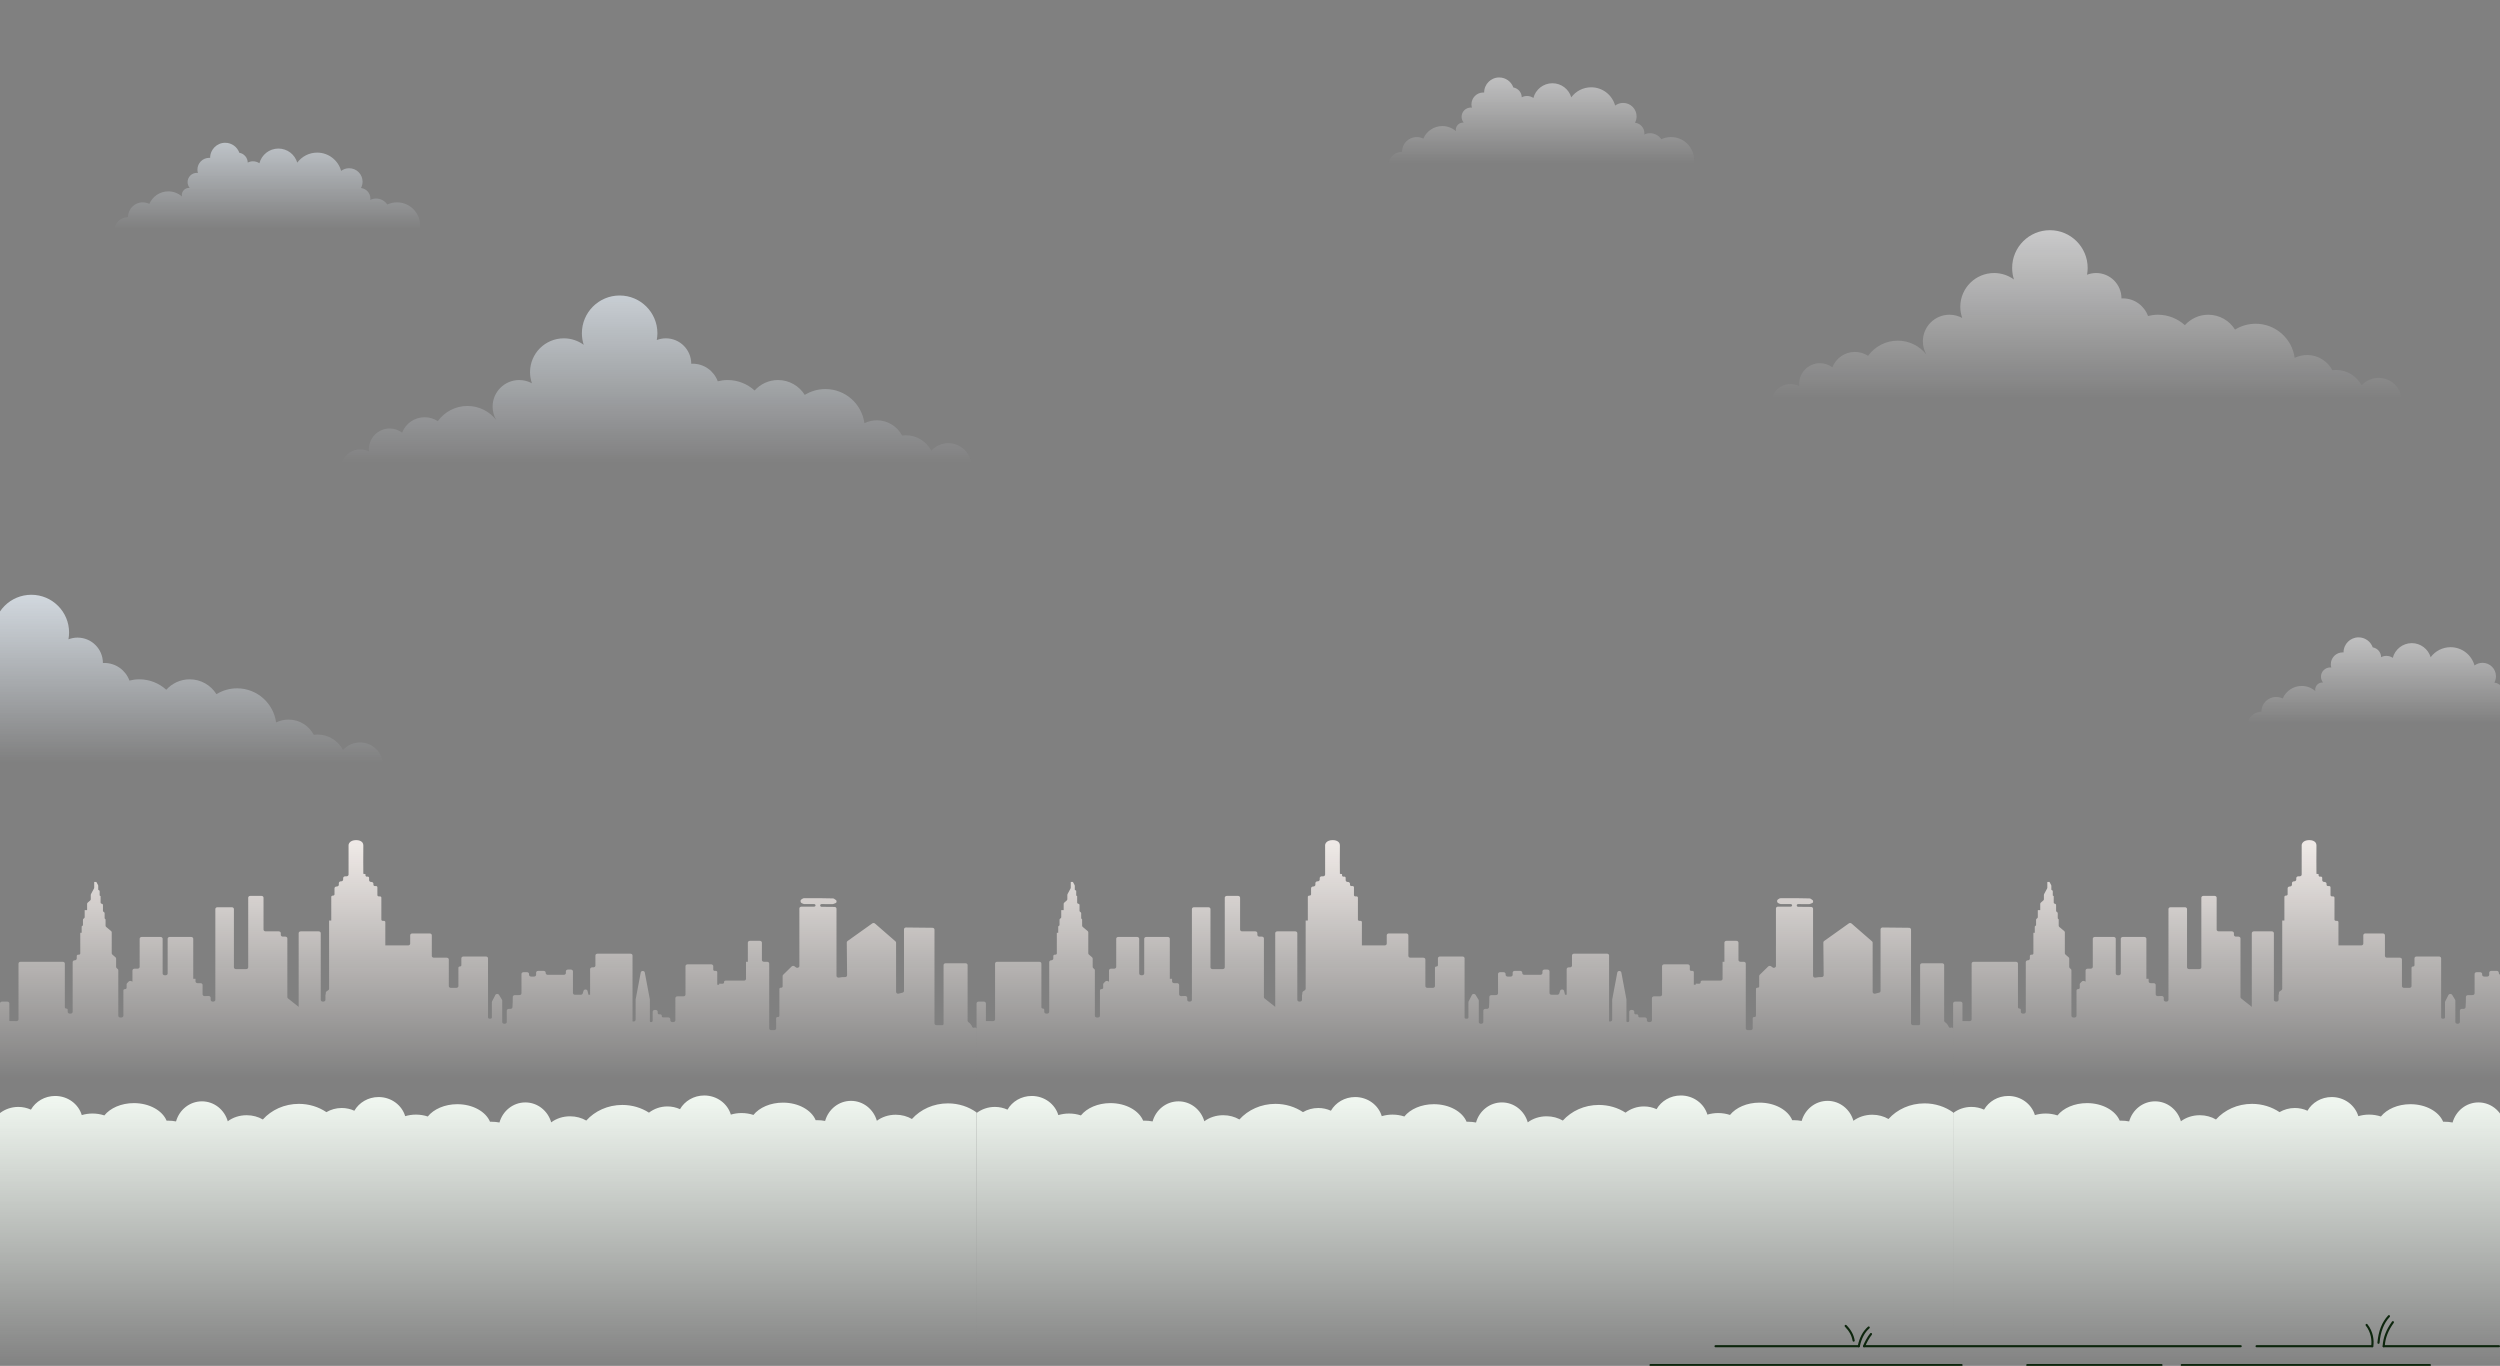 <svg width="1920" height="1049" viewBox="0 0 1920 1049" fill="none" xmlns="http://www.w3.org/2000/svg">
<rect x="0" y="0" width="1920" height="1049" fill="#808080" stroke="none"/>
<g clip-path="url(#clip0_76_314)">
<path d="M1.572 769.234H5.599C6.467 769.234 7.17 769.846 7.17 770.601V791.829L6.281 790.881C6.576 790.625 6.191 790.277 6.191 789.914V785.107C6.191 784.525 6.78 784.093 7.444 784.163C8.159 784.238 11.651 784.248 12.699 784.219C13.543 784.196 14.21 783.587 14.21 782.852V740.014C14.21 739.259 14.914 738.647 15.781 738.647H48.223C49.091 738.647 49.794 739.259 49.794 740.014V773.614C49.794 774.141 50.285 774.568 50.891 774.568C51.497 774.568 51.989 774.995 51.989 775.522V777.096C51.989 777.851 52.692 778.463 53.56 778.463H54.229C55.097 778.463 55.8 777.851 55.8 777.096V738.876C55.8 738.121 56.504 737.509 57.371 737.509C58.239 737.509 58.943 736.897 58.943 736.142V734.162C58.943 733.635 59.434 733.208 60.04 733.208H60.543C61.149 733.208 61.64 732.781 61.64 732.254V716.396H62.714V711.493L63.714 710.624V706.35C63.714 706.097 63.829 705.855 64.034 705.676L64.711 705.085C64.916 704.906 65.031 704.664 65.031 704.411V698.994H66.896V694.18C66.896 693.817 67.062 693.47 67.356 693.213L69.253 691.563C69.548 691.307 69.713 690.959 69.713 690.596V687.274C69.713 687.074 69.763 686.876 69.861 686.695L72.201 682.339C72.298 682.158 72.349 681.96 72.349 681.76V677.319H73.987L75.291 679.731C75.389 679.913 75.44 680.112 75.44 680.313V683.328L76.531 684.122V687.76L77.257 688.235V693.148C77.257 693.603 77.626 693.995 78.14 694.084L78.193 694.093C78.706 694.182 79.075 694.574 79.075 695.029V699.502C79.075 699.781 79.215 700.045 79.458 700.226L79.966 700.605C80.209 700.786 80.349 701.051 80.349 701.329V705.319L81.075 706.111V710.908C81.075 711.28 81.249 711.636 81.557 711.894L85.321 715.043C85.629 715.301 85.803 715.657 85.803 716.029V732.113C85.803 732.476 85.969 732.824 86.263 733.08L88.713 735.211C89.008 735.467 89.174 735.815 89.174 736.178V742.569C89.174 742.931 89.339 743.279 89.634 743.535L90.392 744.195C90.687 744.451 90.852 744.799 90.852 745.161V780.092C90.852 780.847 91.556 781.459 92.424 781.459H93.187C94.055 781.459 94.759 780.847 94.759 780.092V760.633C94.759 760.179 95.127 759.787 95.639 759.698L96.363 759.571C96.875 759.481 97.243 759.09 97.243 758.636V755.966C97.243 755.64 97.377 755.325 97.62 755.078L98.877 753.798C99.371 753.295 100.209 753.172 100.866 753.506L101.719 753.941V745.309C101.719 744.554 102.423 743.942 103.29 743.942H105.686C106.554 743.942 107.257 743.33 107.257 742.575V720.94C107.257 720.185 107.961 719.573 108.829 719.573H123.33C124.198 719.573 124.901 720.185 124.901 720.94V747.634C124.901 748.389 125.605 749.001 126.473 749.001H127.185C128.053 749.001 128.756 748.389 128.756 747.634V720.94C128.756 720.185 129.46 719.573 130.327 719.573H146.844C147.712 719.573 148.416 720.185 148.416 720.94V751.7H150.155V753.705C150.155 754.46 150.859 755.072 151.727 755.072H154.011C154.879 755.072 155.583 755.684 155.583 756.439V758.987H155.573V763.651C155.573 764.433 156.322 765.058 157.22 765.025L160.136 764.918C161.034 764.885 161.783 765.51 161.783 766.292V767.866C161.783 768.621 162.487 769.233 163.355 769.233H163.809C164.677 769.233 165.38 768.621 165.38 767.866V698.131C165.38 697.376 166.084 696.764 166.952 696.764H178.072C178.94 696.764 179.644 697.376 179.644 698.131V742.906C179.644 743.661 180.348 744.273 181.216 744.273H189.055C189.923 744.273 190.627 743.661 190.627 742.906V689.407C190.627 688.652 191.331 688.04 192.199 688.04H200.816C201.684 688.04 202.388 688.652 202.388 689.407V713.915C202.388 714.67 203.092 715.282 203.96 715.282H214.077C214.945 715.282 215.649 715.894 215.649 716.649V717.961C215.649 718.716 216.352 719.328 217.221 719.328H219.114C219.982 719.328 220.686 719.94 220.686 720.695V765.788C220.686 766.151 220.852 766.498 221.146 766.755L229.374 773.281V716.65C229.374 715.895 230.078 715.283 230.946 715.283H244.764C245.632 715.283 246.335 715.895 246.335 716.65V767.866C246.335 768.621 247.039 769.233 247.907 769.233H248.362C249.23 769.233 249.934 768.621 249.934 767.866V763.749C249.934 763.749 250.04 763.752 250.19 763.754V762.47C250.19 762.054 250.407 761.661 250.781 761.401L252.158 760.445C252.532 760.185 252.749 759.792 252.749 759.376V706.967H254.409V688.796C254.409 688.31 254.829 687.901 255.384 687.848L255.925 687.795C256.48 687.741 256.9 687.333 256.9 686.847V682.216C256.9 681.505 257.526 680.913 258.34 680.854L258.781 680.822C259.595 680.763 260.221 680.17 260.221 679.46V678.232C260.221 677.477 260.925 676.865 261.793 676.865H261.971C262.839 676.865 263.543 676.253 263.543 675.498V674.379C263.543 673.624 264.246 673.012 265.114 673.012H266.121C266.989 673.012 267.692 672.4 267.692 671.645V649.006C267.692 648.95 267.694 648.899 267.703 648.844C267.784 648.297 268.446 645.353 273.277 645.197L274.659 645.277C274.659 645.277 279.21 645.639 279.04 649.414C278.886 652.782 279.04 671.089 279.04 671.089L280.7 671.33V672.332C280.7 672.934 281.334 673.386 282.013 673.268L282.156 673.243C282.835 673.125 283.469 673.576 283.469 674.179V675.982C283.469 676.737 284.173 677.349 285.041 677.349H285.219C286.087 677.349 286.791 677.961 286.791 678.716V679.526C286.791 680.053 287.282 680.48 287.888 680.48H288.74C289.346 680.48 289.837 680.907 289.837 681.434V687.472C289.837 687.999 290.328 688.426 290.934 688.426H291.784C292.39 688.426 292.881 688.853 292.881 689.38V706.257C292.881 706.784 293.372 707.211 293.978 707.211H294.828C295.434 707.211 295.925 707.638 295.925 708.165V778.695L290.628 777.785C290.923 777.529 291.088 777.181 291.088 776.818V762.45H292.62V727.442C292.62 726.687 293.324 726.075 294.192 726.075H313.449C314.317 726.075 315.02 725.463 315.02 724.708V718.257C315.02 717.502 315.724 716.89 316.592 716.89H330.056C330.924 716.89 331.627 717.502 331.627 718.257V734.147C331.627 734.902 332.331 735.514 333.199 735.514H343.116C343.984 735.514 344.688 736.126 344.688 736.881V757.313C344.688 758.068 345.392 758.68 346.26 758.68H350.48C351.348 758.68 352.052 758.068 352.052 757.313V743.213C352.052 742.686 352.543 742.259 353.149 742.259H353.224C353.83 742.259 354.321 741.832 354.321 741.305V735.964C354.321 735.209 355.025 734.597 355.893 734.597H373.23C374.098 734.597 374.802 735.209 374.802 735.964V781.408C374.802 781.935 375.293 782.362 375.899 782.362H376.654C377.26 782.362 377.751 781.935 377.751 781.408V769.666C377.751 769.475 377.797 769.285 377.886 769.111L380.422 764.147C380.954 763.106 382.629 763.054 383.245 764.059L385.522 767.777C385.643 767.975 385.707 768.196 385.707 768.42V784.889C385.707 785.644 386.411 786.256 387.279 786.256H387.62C388.488 786.256 389.192 785.644 389.192 784.889V776.182C389.192 775.427 389.896 774.815 390.764 774.815H391.997C392.834 774.815 393.524 774.251 393.566 773.524C393.681 771.56 393.872 767.823 393.816 765.654C393.796 764.872 394.505 764.251 395.403 764.267C396.394 764.285 397.665 764.266 398.967 764.232C399.816 764.209 400.493 763.604 400.493 762.864V748.009C400.493 747.254 401.196 746.642 402.064 746.642H404.73C405.598 746.642 406.302 747.254 406.302 748.009V748.648C406.302 749.403 407.006 750.015 407.874 750.015H410.16C411.028 750.015 411.731 749.403 411.731 748.648V746.999C411.731 746.244 412.435 745.632 413.303 745.632H417.519C418.387 745.632 419.09 746.244 419.09 746.999V747.299C419.09 748.054 419.794 748.666 420.662 748.666H433.02C433.888 748.666 434.592 748.054 434.592 747.299V745.988C434.592 745.233 435.296 744.621 436.164 744.621H438.447C439.315 744.621 440.019 745.233 440.019 745.988V762.612C440.019 763.367 440.723 763.979 441.591 763.979H446.011C446.72 763.979 447.342 763.566 447.528 762.97L448.161 760.939C448.593 759.553 450.874 759.61 451.215 761.015L451.934 763.979H453.195V744.302C453.195 743.547 453.899 742.935 454.767 742.935H455.707C456.575 742.935 457.279 742.323 457.279 741.568V733.796C457.279 733.041 457.983 732.429 458.85 732.429H484.21C485.078 732.429 485.782 733.041 485.782 733.796V784.503L486.974 784.494C487.674 784.342 488.164 783.654 488.164 783.027V767.757C488.164 767.683 488.171 767.609 488.185 767.535L492.087 746.865C492.375 745.337 494.9 745.337 495.188 746.865L499.088 767.535C499.102 767.608 499.109 767.682 499.109 767.756V784.003C499.109 784.53 499.099 784.957 499.705 784.957H500.149C500.755 784.957 501.246 784.53 501.246 784.003V777.011C501.246 776.256 501.95 775.644 502.818 775.644H503.549C504.417 775.644 505.12 776.256 505.12 777.011V778.061C505.12 778.588 505.611 779.015 506.217 779.015H507.125C507.731 779.015 508.222 779.442 508.222 779.969V780.422C508.222 780.949 508.713 781.376 509.319 781.376H513.237C514.105 781.376 514.808 781.988 514.808 782.743V783.59C514.808 784.345 515.512 784.957 516.379 784.957H517.11C517.978 784.957 518.681 784.345 518.681 783.59V766.557C518.681 765.802 519.385 765.19 520.253 765.19H524.891C525.759 765.19 526.462 764.578 526.462 763.823V741.986C526.462 741.231 527.166 740.619 528.034 740.619H546.202C547.07 740.619 547.774 741.231 547.774 741.986V744.678C547.774 745.205 548.265 745.632 548.871 745.632H549.748C550.354 745.632 550.845 746.059 550.845 746.586V756.273H552.319V755.466C552.319 755.466 553.319 755.48 554.958 755.499C555.569 755.506 556.078 755.077 556.078 754.545V754.074C556.078 753.547 556.569 753.12 557.175 753.12H571.363C572.231 753.12 572.935 752.508 572.935 751.753V738.649H574.34V723.925C574.34 723.17 575.044 722.558 575.912 722.558H583.565C584.433 722.558 585.137 723.17 585.137 723.925V737.282C585.137 738.037 585.841 738.649 586.708 738.649H589.187C590.055 738.649 590.758 739.261 590.758 740.016V789.786C590.758 790.541 591.461 791.153 592.329 791.153H594.511C595.379 791.153 596.082 790.541 596.082 789.786V782.015C596.082 781.488 596.573 781.061 597.179 781.061H597.473C598.079 781.061 598.57 780.634 598.57 780.107V759.51C598.57 758.983 599.061 758.556 599.667 758.556H599.962C600.568 758.556 601.059 758.129 601.059 757.602V749.555C601.059 749.22 601.2 748.897 601.456 748.647L607.99 742.248C608.559 741.691 609.537 741.633 610.188 742.118L611.324 742.966C612.343 743.726 613.918 743.096 613.918 741.928V697.675C613.918 696.92 614.622 696.308 615.49 696.308H625.197C625.825 696.308 626.335 695.865 626.335 695.318C626.335 694.771 625.826 694.328 625.197 694.328H617.707C617.463 694.328 617.221 694.278 617.003 694.183L615.735 693.63C615.245 693.416 614.918 692.996 614.873 692.521L614.821 691.979C614.775 691.5 615.021 691.036 615.469 690.756L616.528 690.093C616.795 689.926 617.116 689.836 617.446 689.836H627.203L630.486 689.822L639.705 689.985C640.056 689.991 640.395 690.1 640.667 690.293L642.04 691.268C642.295 691.449 642.443 691.721 642.443 692.007V692.677C642.443 693.049 642.195 693.387 641.807 693.543L640.024 694.262C639.813 694.347 639.583 694.39 639.351 694.388L631 694.336C630.355 694.332 629.844 694.811 629.898 695.37L629.915 695.544C629.962 696.034 630.43 696.412 630.995 696.418L640.873 696.511C641.734 696.52 642.426 697.129 642.426 697.878V749.471C642.426 750.368 643.395 750.996 644.399 750.79C645.802 750.503 647.327 750.352 648.966 750.4C649.848 750.426 650.573 749.805 650.566 749.038C650.517 743.958 650.358 727.287 650.325 723.785C650.321 723.371 650.533 722.983 650.9 722.721L669.887 709.185C670.512 708.74 671.423 708.779 671.994 709.276L687.732 722.97C688.027 723.226 688.192 723.574 688.192 723.937V761.818C688.192 762.771 689.283 763.436 690.306 763.095C691.165 762.809 692.085 762.564 693.057 762.386C693.768 762.256 694.264 761.692 694.264 761.06C694.264 754.419 694.264 720.901 694.264 713.673C694.264 712.911 694.98 712.306 695.855 712.315L716.131 712.534C716.991 712.543 717.683 713.153 717.683 713.901V785.969C717.683 786.724 718.387 787.336 719.254 787.336H723.931L724.653 786.708V741.151C724.653 740.396 725.357 739.784 726.224 739.784H741.55C742.418 739.784 743.122 740.396 743.122 741.151V783.917C743.122 784.338 743.342 784.732 743.725 784.989C744.823 785.725 745.953 786.89 746.726 788.744C746.921 789.211 747.519 789.452 748.065 789.307L748.583 789.169C749.288 788.981 750.001 789.44 750.001 790.081V974.956C750.001 975.711 749.298 976.323 748.431 976.323L1.573 976.739C0.705 976.739 0.001 976.127 0.001 975.372V770.601C9.96968e-05 769.846 0.704 769.234 1.572 769.234Z" fill="url(#paint0_linear_76_314)"/>
<path d="M751.572 769.234H755.599C756.467 769.234 757.17 769.846 757.17 770.601V791.829L756.281 790.881C756.576 790.625 756.191 790.277 756.191 789.914V785.107C756.191 784.525 756.78 784.093 757.444 784.163C758.159 784.238 761.651 784.248 762.699 784.219C763.543 784.196 764.21 783.587 764.21 782.852V740.014C764.21 739.259 764.914 738.647 765.781 738.647H798.223C799.091 738.647 799.794 739.259 799.794 740.014V773.614C799.794 774.141 800.285 774.568 800.891 774.568C801.497 774.568 801.989 774.995 801.989 775.522V777.096C801.989 777.851 802.692 778.463 803.56 778.463H804.229C805.097 778.463 805.8 777.851 805.8 777.096V738.876C805.8 738.121 806.504 737.509 807.371 737.509C808.239 737.509 808.943 736.897 808.943 736.142V734.162C808.943 733.635 809.434 733.208 810.04 733.208H810.543C811.149 733.208 811.64 732.781 811.64 732.254V716.396H812.714V711.493L813.714 710.624V706.35C813.714 706.097 813.829 705.855 814.034 705.676L814.711 705.085C814.916 704.906 815.031 704.664 815.031 704.411V698.994H816.896V694.18C816.896 693.817 817.062 693.47 817.356 693.213L819.253 691.563C819.548 691.307 819.713 690.959 819.713 690.596V687.274C819.713 687.074 819.763 686.876 819.861 686.695L822.201 682.339C822.298 682.158 822.349 681.96 822.349 681.76V677.319H823.987L825.291 679.731C825.389 679.913 825.44 680.112 825.44 680.313V683.328L826.531 684.122V687.76L827.257 688.235V693.148C827.257 693.603 827.626 693.995 828.14 694.084L828.193 694.093C828.706 694.182 829.075 694.574 829.075 695.029V699.502C829.075 699.781 829.215 700.045 829.458 700.226L829.966 700.605C830.209 700.786 830.349 701.051 830.349 701.329V705.319L831.075 706.111V710.908C831.075 711.28 831.249 711.636 831.557 711.894L835.321 715.043C835.629 715.301 835.803 715.657 835.803 716.029V732.113C835.803 732.476 835.969 732.824 836.263 733.08L838.713 735.211C839.008 735.467 839.174 735.815 839.174 736.178V742.569C839.174 742.931 839.339 743.279 839.634 743.535L840.392 744.195C840.687 744.451 840.852 744.799 840.852 745.161V780.092C840.852 780.847 841.556 781.459 842.424 781.459H843.187C844.055 781.459 844.759 780.847 844.759 780.092V760.633C844.759 760.179 845.127 759.787 845.639 759.698L846.363 759.571C846.875 759.481 847.243 759.09 847.243 758.636V755.966C847.243 755.64 847.377 755.325 847.62 755.078L848.877 753.798C849.371 753.295 850.209 753.172 850.866 753.506L851.719 753.941V745.309C851.719 744.554 852.423 743.942 853.29 743.942H855.686C856.554 743.942 857.257 743.33 857.257 742.575V720.94C857.257 720.185 857.961 719.573 858.829 719.573H873.33C874.198 719.573 874.901 720.185 874.901 720.94V747.634C874.901 748.389 875.605 749.001 876.473 749.001H877.185C878.053 749.001 878.756 748.389 878.756 747.634V720.94C878.756 720.185 879.46 719.573 880.327 719.573H896.844C897.712 719.573 898.416 720.185 898.416 720.94V751.7H900.155V753.705C900.155 754.46 900.859 755.072 901.727 755.072H904.011C904.879 755.072 905.583 755.684 905.583 756.439V758.987H905.573V763.651C905.573 764.433 906.322 765.058 907.22 765.025L910.136 764.918C911.034 764.885 911.783 765.51 911.783 766.292V767.866C911.783 768.621 912.487 769.233 913.355 769.233H913.809C914.677 769.233 915.38 768.621 915.38 767.866V698.131C915.38 697.376 916.084 696.764 916.952 696.764H928.072C928.94 696.764 929.644 697.376 929.644 698.131V742.906C929.644 743.661 930.348 744.273 931.216 744.273H939.055C939.923 744.273 940.627 743.661 940.627 742.906V689.407C940.627 688.652 941.331 688.04 942.199 688.04H950.816C951.684 688.04 952.388 688.652 952.388 689.407V713.915C952.388 714.67 953.092 715.282 953.96 715.282H964.077C964.945 715.282 965.649 715.894 965.649 716.649V717.961C965.649 718.716 966.352 719.328 967.221 719.328H969.114C969.982 719.328 970.686 719.94 970.686 720.695V765.788C970.686 766.151 970.852 766.498 971.146 766.755L979.374 773.281V716.65C979.374 715.895 980.078 715.283 980.946 715.283H994.764C995.632 715.283 996.335 715.895 996.335 716.65V767.866C996.335 768.621 997.039 769.233 997.907 769.233H998.362C999.23 769.233 999.934 768.621 999.934 767.866V763.749C999.934 763.749 1000.04 763.752 1000.19 763.754V762.47C1000.19 762.054 1000.41 761.661 1000.78 761.401L1002.16 760.445C1002.53 760.185 1002.75 759.792 1002.75 759.376V706.967H1004.41V688.796C1004.41 688.31 1004.83 687.901 1005.38 687.848L1005.93 687.795C1006.48 687.741 1006.9 687.333 1006.9 686.847V682.216C1006.9 681.505 1007.53 680.913 1008.34 680.854L1008.78 680.822C1009.6 680.763 1010.22 680.17 1010.22 679.46V678.232C1010.22 677.477 1010.93 676.865 1011.79 676.865H1011.97C1012.84 676.865 1013.54 676.253 1013.54 675.498V674.379C1013.54 673.624 1014.25 673.012 1015.11 673.012H1016.12C1016.99 673.012 1017.69 672.4 1017.69 671.645V649.006C1017.69 648.95 1017.69 648.899 1017.7 648.844C1017.78 648.297 1018.45 645.353 1023.28 645.197L1024.66 645.277C1024.66 645.277 1029.21 645.639 1029.04 649.414C1028.89 652.782 1029.04 671.089 1029.04 671.089L1030.7 671.33V672.332C1030.7 672.934 1031.33 673.386 1032.01 673.268L1032.16 673.243C1032.84 673.125 1033.47 673.576 1033.47 674.179V675.982C1033.47 676.737 1034.17 677.349 1035.04 677.349H1035.22C1036.09 677.349 1036.79 677.961 1036.79 678.716V679.526C1036.79 680.053 1037.28 680.48 1037.89 680.48H1038.74C1039.35 680.48 1039.84 680.907 1039.84 681.434V687.472C1039.84 687.999 1040.33 688.426 1040.93 688.426H1041.78C1042.39 688.426 1042.88 688.853 1042.88 689.38V706.257C1042.88 706.784 1043.37 707.211 1043.98 707.211H1044.83C1045.43 707.211 1045.93 707.638 1045.93 708.165V778.695L1040.63 777.785C1040.92 777.529 1041.09 777.181 1041.09 776.818V762.45H1042.62V727.442C1042.62 726.687 1043.32 726.075 1044.19 726.075H1063.45C1064.32 726.075 1065.02 725.463 1065.02 724.708V718.257C1065.02 717.502 1065.72 716.89 1066.59 716.89H1080.06C1080.92 716.89 1081.63 717.502 1081.63 718.257V734.147C1081.63 734.902 1082.33 735.514 1083.2 735.514H1093.12C1093.98 735.514 1094.69 736.126 1094.69 736.881V757.313C1094.69 758.068 1095.39 758.68 1096.26 758.68H1100.48C1101.35 758.68 1102.05 758.068 1102.05 757.313V743.213C1102.05 742.686 1102.54 742.259 1103.15 742.259H1103.22C1103.83 742.259 1104.32 741.832 1104.32 741.305V735.964C1104.32 735.209 1105.03 734.597 1105.89 734.597H1123.23C1124.1 734.597 1124.8 735.209 1124.8 735.964V781.408C1124.8 781.935 1125.29 782.362 1125.9 782.362H1126.65C1127.26 782.362 1127.75 781.935 1127.75 781.408V769.666C1127.75 769.475 1127.8 769.285 1127.89 769.111L1130.42 764.147C1130.95 763.106 1132.63 763.054 1133.25 764.059L1135.52 767.777C1135.64 767.975 1135.71 768.196 1135.71 768.42V784.889C1135.71 785.644 1136.41 786.256 1137.28 786.256H1137.62C1138.49 786.256 1139.19 785.644 1139.19 784.889V776.182C1139.19 775.427 1139.9 774.815 1140.76 774.815H1142C1142.83 774.815 1143.52 774.251 1143.57 773.524C1143.68 771.56 1143.87 767.823 1143.82 765.654C1143.8 764.872 1144.51 764.251 1145.4 764.267C1146.39 764.285 1147.67 764.266 1148.97 764.232C1149.82 764.209 1150.49 763.604 1150.49 762.864V748.009C1150.49 747.254 1151.2 746.642 1152.06 746.642H1154.73C1155.6 746.642 1156.3 747.254 1156.3 748.009V748.648C1156.3 749.403 1157.01 750.015 1157.87 750.015H1160.16C1161.03 750.015 1161.73 749.403 1161.73 748.648V746.999C1161.73 746.244 1162.44 745.632 1163.3 745.632H1167.52C1168.39 745.632 1169.09 746.244 1169.09 746.999V747.299C1169.09 748.054 1169.79 748.666 1170.66 748.666H1183.02C1183.89 748.666 1184.59 748.054 1184.59 747.299V745.988C1184.59 745.233 1185.3 744.621 1186.16 744.621H1188.45C1189.32 744.621 1190.02 745.233 1190.02 745.988V762.612C1190.02 763.367 1190.72 763.979 1191.59 763.979H1196.01C1196.72 763.979 1197.34 763.566 1197.53 762.97L1198.16 760.939C1198.59 759.553 1200.87 759.61 1201.22 761.015L1201.93 763.979H1203.2V744.302C1203.2 743.547 1203.9 742.935 1204.77 742.935H1205.71C1206.58 742.935 1207.28 742.323 1207.28 741.568V733.796C1207.28 733.041 1207.98 732.429 1208.85 732.429H1234.21C1235.08 732.429 1235.78 733.041 1235.78 733.796V784.503L1236.97 784.494C1237.67 784.342 1238.16 783.654 1238.16 783.027V767.757C1238.16 767.683 1238.17 767.609 1238.19 767.535L1242.09 746.865C1242.38 745.337 1244.9 745.337 1245.19 746.865L1249.09 767.535C1249.1 767.608 1249.11 767.682 1249.11 767.756V784.003C1249.11 784.53 1249.1 784.957 1249.71 784.957H1250.15C1250.76 784.957 1251.25 784.53 1251.25 784.003V777.011C1251.25 776.256 1251.95 775.644 1252.82 775.644H1253.55C1254.42 775.644 1255.12 776.256 1255.12 777.011V778.061C1255.12 778.588 1255.61 779.015 1256.22 779.015H1257.13C1257.73 779.015 1258.22 779.442 1258.22 779.969V780.422C1258.22 780.949 1258.71 781.376 1259.32 781.376H1263.24C1264.11 781.376 1264.81 781.988 1264.81 782.743V783.59C1264.81 784.345 1265.51 784.957 1266.38 784.957H1267.11C1267.98 784.957 1268.68 784.345 1268.68 783.59V766.557C1268.68 765.802 1269.39 765.19 1270.25 765.19H1274.89C1275.76 765.19 1276.46 764.578 1276.46 763.823V741.986C1276.46 741.231 1277.17 740.619 1278.03 740.619H1296.2C1297.07 740.619 1297.77 741.231 1297.77 741.986V744.678C1297.77 745.205 1298.27 745.632 1298.87 745.632H1299.75C1300.35 745.632 1300.85 746.059 1300.85 746.586V756.273H1302.32V755.466C1302.32 755.466 1303.32 755.48 1304.96 755.499C1305.57 755.506 1306.08 755.077 1306.08 754.545V754.074C1306.08 753.547 1306.57 753.12 1307.18 753.12H1321.36C1322.23 753.12 1322.94 752.508 1322.94 751.753V738.649H1324.34V723.925C1324.34 723.17 1325.04 722.558 1325.91 722.558H1333.57C1334.43 722.558 1335.14 723.17 1335.14 723.925V737.282C1335.14 738.037 1335.84 738.649 1336.71 738.649H1339.19C1340.06 738.649 1340.76 739.261 1340.76 740.016V789.786C1340.76 790.541 1341.46 791.153 1342.33 791.153H1344.51C1345.38 791.153 1346.08 790.541 1346.08 789.786V782.015C1346.08 781.488 1346.57 781.061 1347.18 781.061H1347.47C1348.08 781.061 1348.57 780.634 1348.57 780.107V759.51C1348.57 758.983 1349.06 758.556 1349.67 758.556H1349.96C1350.57 758.556 1351.06 758.129 1351.06 757.602V749.555C1351.06 749.22 1351.2 748.897 1351.46 748.647L1357.99 742.248C1358.56 741.691 1359.54 741.633 1360.19 742.118L1361.32 742.966C1362.34 743.726 1363.92 743.096 1363.92 741.928V697.675C1363.92 696.92 1364.62 696.308 1365.49 696.308H1375.2C1375.83 696.308 1376.34 695.865 1376.34 695.318C1376.34 694.771 1375.83 694.328 1375.2 694.328H1367.71C1367.46 694.328 1367.22 694.278 1367 694.183L1365.74 693.63C1365.25 693.416 1364.92 692.996 1364.87 692.521L1364.82 691.979C1364.78 691.5 1365.02 691.036 1365.47 690.756L1366.53 690.093C1366.8 689.926 1367.12 689.836 1367.45 689.836H1377.2L1380.49 689.822L1389.71 689.985C1390.06 689.991 1390.4 690.1 1390.67 690.293L1392.04 691.268C1392.3 691.449 1392.44 691.721 1392.44 692.007V692.677C1392.44 693.049 1392.2 693.387 1391.81 693.543L1390.02 694.262C1389.81 694.347 1389.58 694.39 1389.35 694.388L1381 694.336C1380.36 694.332 1379.84 694.811 1379.9 695.37L1379.92 695.544C1379.96 696.034 1380.43 696.412 1381 696.418L1390.87 696.511C1391.73 696.52 1392.43 697.129 1392.43 697.878V749.471C1392.43 750.368 1393.4 750.996 1394.4 750.79C1395.8 750.503 1397.33 750.352 1398.97 750.4C1399.85 750.426 1400.57 749.805 1400.57 749.038C1400.52 743.958 1400.36 727.287 1400.33 723.785C1400.32 723.371 1400.53 722.983 1400.9 722.721L1419.89 709.185C1420.51 708.74 1421.42 708.779 1421.99 709.276L1437.73 722.97C1438.03 723.226 1438.19 723.574 1438.19 723.937V761.818C1438.19 762.771 1439.28 763.436 1440.31 763.095C1441.17 762.809 1442.09 762.564 1443.06 762.386C1443.77 762.256 1444.26 761.692 1444.26 761.06C1444.26 754.419 1444.26 720.901 1444.26 713.673C1444.26 712.911 1444.98 712.306 1445.86 712.315L1466.13 712.534C1466.99 712.543 1467.68 713.153 1467.68 713.901V785.969C1467.68 786.724 1468.39 787.336 1469.25 787.336H1473.93L1474.65 786.708V741.151C1474.65 740.396 1475.36 739.784 1476.22 739.784H1491.55C1492.42 739.784 1493.12 740.396 1493.12 741.151V783.917C1493.12 784.338 1493.34 784.732 1493.73 784.989C1494.82 785.725 1495.95 786.89 1496.73 788.744C1496.92 789.211 1497.52 789.452 1498.07 789.307L1498.58 789.169C1499.29 788.981 1500 789.44 1500 790.081V974.956C1500 975.711 1499.3 976.323 1498.43 976.323L751.573 976.739C750.705 976.739 750.001 976.127 750.001 975.372V770.601C750 769.846 750.704 769.234 751.572 769.234Z" fill="url(#paint1_linear_76_314)"/>
<path d="M1501.57 769.234H1505.6C1506.47 769.234 1507.17 769.846 1507.17 770.601V791.829L1506.28 790.881C1506.58 790.625 1506.19 790.277 1506.19 789.914V785.107C1506.19 784.525 1506.78 784.093 1507.44 784.163C1508.16 784.238 1511.65 784.248 1512.7 784.219C1513.54 784.196 1514.21 783.587 1514.21 782.852V740.014C1514.21 739.259 1514.91 738.647 1515.78 738.647H1548.22C1549.09 738.647 1549.79 739.259 1549.79 740.014V773.614C1549.79 774.141 1550.29 774.568 1550.89 774.568C1551.5 774.568 1551.99 774.995 1551.99 775.522V777.096C1551.99 777.851 1552.69 778.463 1553.56 778.463H1554.23C1555.1 778.463 1555.8 777.851 1555.8 777.096V738.876C1555.8 738.121 1556.5 737.509 1557.37 737.509C1558.24 737.509 1558.94 736.897 1558.94 736.142V734.162C1558.94 733.635 1559.43 733.208 1560.04 733.208H1560.54C1561.15 733.208 1561.64 732.781 1561.64 732.254V716.396H1562.71V711.493L1563.71 710.624V706.35C1563.71 706.097 1563.83 705.855 1564.03 705.676L1564.71 705.085C1564.92 704.906 1565.03 704.664 1565.03 704.411V698.994H1566.9V694.18C1566.9 693.817 1567.06 693.47 1567.36 693.213L1569.25 691.563C1569.55 691.307 1569.71 690.959 1569.71 690.596V687.274C1569.71 687.074 1569.76 686.876 1569.86 686.695L1572.2 682.339C1572.3 682.158 1572.35 681.96 1572.35 681.76V677.319H1573.99L1575.29 679.731C1575.39 679.913 1575.44 680.112 1575.44 680.313V683.328L1576.53 684.122V687.76L1577.26 688.235V693.148C1577.26 693.603 1577.63 693.995 1578.14 694.084L1578.19 694.093C1578.71 694.182 1579.08 694.574 1579.08 695.029V699.502C1579.08 699.781 1579.22 700.045 1579.46 700.226L1579.97 700.605C1580.21 700.786 1580.35 701.051 1580.35 701.329V705.319L1581.08 706.111V710.908C1581.08 711.28 1581.25 711.636 1581.56 711.894L1585.32 715.043C1585.63 715.301 1585.8 715.657 1585.8 716.029V732.113C1585.8 732.476 1585.97 732.824 1586.26 733.08L1588.71 735.211C1589.01 735.467 1589.17 735.815 1589.17 736.178V742.569C1589.17 742.931 1589.34 743.279 1589.63 743.535L1590.39 744.195C1590.69 744.451 1590.85 744.799 1590.85 745.161V780.092C1590.85 780.847 1591.56 781.459 1592.42 781.459H1593.19C1594.06 781.459 1594.76 780.847 1594.76 780.092V760.633C1594.76 760.179 1595.13 759.787 1595.64 759.698L1596.36 759.571C1596.88 759.481 1597.24 759.09 1597.24 758.636V755.966C1597.24 755.64 1597.38 755.325 1597.62 755.078L1598.88 753.798C1599.37 753.295 1600.21 753.172 1600.87 753.506L1601.72 753.941V745.309C1601.72 744.554 1602.42 743.942 1603.29 743.942H1605.69C1606.55 743.942 1607.26 743.33 1607.26 742.575V720.94C1607.26 720.185 1607.96 719.573 1608.83 719.573H1623.33C1624.2 719.573 1624.9 720.185 1624.9 720.94V747.634C1624.9 748.389 1625.61 749.001 1626.47 749.001H1627.19C1628.05 749.001 1628.76 748.389 1628.76 747.634V720.94C1628.76 720.185 1629.46 719.573 1630.33 719.573H1646.84C1647.71 719.573 1648.42 720.185 1648.42 720.94V751.7H1650.16V753.705C1650.16 754.46 1650.86 755.072 1651.73 755.072H1654.01C1654.88 755.072 1655.58 755.684 1655.58 756.439V758.987H1655.57V763.651C1655.57 764.433 1656.32 765.058 1657.22 765.025L1660.14 764.918C1661.03 764.885 1661.78 765.51 1661.78 766.292V767.866C1661.78 768.621 1662.49 769.233 1663.36 769.233H1663.81C1664.68 769.233 1665.38 768.621 1665.38 767.866V698.131C1665.38 697.376 1666.08 696.764 1666.95 696.764H1678.07C1678.94 696.764 1679.64 697.376 1679.64 698.131V742.906C1679.64 743.661 1680.35 744.273 1681.22 744.273H1689.06C1689.92 744.273 1690.63 743.661 1690.63 742.906V689.407C1690.63 688.652 1691.33 688.04 1692.2 688.04H1700.82C1701.68 688.04 1702.39 688.652 1702.39 689.407V713.915C1702.39 714.67 1703.09 715.282 1703.96 715.282H1714.08C1714.95 715.282 1715.65 715.894 1715.65 716.649V717.961C1715.65 718.716 1716.35 719.328 1717.22 719.328H1719.11C1719.98 719.328 1720.69 719.94 1720.69 720.695V765.788C1720.69 766.151 1720.85 766.498 1721.15 766.755L1729.37 773.281V716.65C1729.37 715.895 1730.08 715.283 1730.95 715.283H1744.76C1745.63 715.283 1746.34 715.895 1746.34 716.65V767.866C1746.34 768.621 1747.04 769.233 1747.91 769.233H1748.36C1749.23 769.233 1749.93 768.621 1749.93 767.866V763.749C1749.93 763.749 1750.04 763.752 1750.19 763.754V762.47C1750.19 762.054 1750.41 761.661 1750.78 761.401L1752.16 760.445C1752.53 760.185 1752.75 759.792 1752.75 759.376V706.967H1754.41V688.796C1754.41 688.31 1754.83 687.901 1755.38 687.848L1755.93 687.795C1756.48 687.741 1756.9 687.333 1756.9 686.847V682.216C1756.9 681.505 1757.53 680.913 1758.34 680.854L1758.78 680.822C1759.6 680.763 1760.22 680.17 1760.22 679.46V678.232C1760.22 677.477 1760.93 676.865 1761.79 676.865H1761.97C1762.84 676.865 1763.54 676.253 1763.54 675.498V674.379C1763.54 673.624 1764.25 673.012 1765.11 673.012H1766.12C1766.99 673.012 1767.69 672.4 1767.69 671.645V649.006C1767.69 648.95 1767.69 648.899 1767.7 648.844C1767.78 648.297 1768.45 645.353 1773.28 645.197L1774.66 645.277C1774.66 645.277 1779.21 645.639 1779.04 649.414C1778.89 652.782 1779.04 671.089 1779.04 671.089L1780.7 671.33V672.332C1780.7 672.934 1781.33 673.386 1782.01 673.268L1782.16 673.243C1782.84 673.125 1783.47 673.576 1783.47 674.179V675.982C1783.47 676.737 1784.17 677.349 1785.04 677.349H1785.22C1786.09 677.349 1786.79 677.961 1786.79 678.716V679.526C1786.79 680.053 1787.28 680.48 1787.89 680.48H1788.74C1789.35 680.48 1789.84 680.907 1789.84 681.434V687.472C1789.84 687.999 1790.33 688.426 1790.93 688.426H1791.78C1792.39 688.426 1792.88 688.853 1792.88 689.38V706.257C1792.88 706.784 1793.37 707.211 1793.98 707.211H1794.83C1795.43 707.211 1795.93 707.638 1795.93 708.165V778.695L1790.63 777.785C1790.92 777.529 1791.09 777.181 1791.09 776.818V762.45H1792.62V727.442C1792.62 726.687 1793.32 726.075 1794.19 726.075H1813.45C1814.32 726.075 1815.02 725.463 1815.02 724.708V718.257C1815.02 717.502 1815.72 716.89 1816.59 716.89H1830.06C1830.92 716.89 1831.63 717.502 1831.63 718.257V734.147C1831.63 734.902 1832.33 735.514 1833.2 735.514H1843.12C1843.98 735.514 1844.69 736.126 1844.69 736.881V757.313C1844.69 758.068 1845.39 758.68 1846.26 758.68H1850.48C1851.35 758.68 1852.05 758.068 1852.05 757.313V743.213C1852.05 742.686 1852.54 742.259 1853.15 742.259H1853.22C1853.83 742.259 1854.32 741.832 1854.32 741.305V735.964C1854.32 735.209 1855.03 734.597 1855.89 734.597H1873.23C1874.1 734.597 1874.8 735.209 1874.8 735.964V781.408C1874.8 781.935 1875.29 782.362 1875.9 782.362H1876.65C1877.26 782.362 1877.75 781.935 1877.75 781.408V769.666C1877.75 769.475 1877.8 769.285 1877.89 769.111L1880.42 764.147C1880.95 763.106 1882.63 763.054 1883.25 764.059L1885.52 767.777C1885.64 767.975 1885.71 768.196 1885.71 768.42V784.889C1885.71 785.644 1886.41 786.256 1887.28 786.256H1887.62C1888.49 786.256 1889.19 785.644 1889.19 784.889V776.182C1889.19 775.427 1889.9 774.815 1890.76 774.815H1892C1892.83 774.815 1893.52 774.251 1893.57 773.524C1893.68 771.56 1893.87 767.823 1893.82 765.654C1893.8 764.872 1894.51 764.251 1895.4 764.267C1896.39 764.285 1897.67 764.266 1898.97 764.232C1899.82 764.209 1900.49 763.604 1900.49 762.864V748.009C1900.49 747.254 1901.2 746.642 1902.06 746.642H1904.73C1905.6 746.642 1906.3 747.254 1906.3 748.009V748.648C1906.3 749.403 1907.01 750.015 1907.87 750.015H1910.16C1911.03 750.015 1911.73 749.403 1911.73 748.648V746.999C1911.73 746.244 1912.44 745.632 1913.3 745.632H1917.52C1918.39 745.632 1919.09 746.244 1919.09 746.999V747.299C1919.09 748.054 1919.79 748.666 1920.66 748.666H1933.02C1933.89 748.666 1934.59 748.054 1934.59 747.299V745.988C1934.59 745.233 1935.3 744.621 1936.16 744.621H1938.45C1939.32 744.621 1940.02 745.233 1940.02 745.988V762.612C1940.02 763.367 1940.72 763.979 1941.59 763.979H1946.01C1946.72 763.979 1947.34 763.566 1947.53 762.97L1948.16 760.939C1948.59 759.553 1950.87 759.61 1951.22 761.015L1951.93 763.979H1953.2V744.302C1953.2 743.547 1953.9 742.935 1954.77 742.935H1955.71C1956.58 742.935 1957.28 742.323 1957.28 741.568V733.796C1957.28 733.041 1957.98 732.429 1958.85 732.429H1984.21C1985.08 732.429 1985.78 733.041 1985.78 733.796V784.503L1986.97 784.494C1987.67 784.342 1988.16 783.654 1988.16 783.027V767.757C1988.16 767.683 1988.17 767.609 1988.19 767.535L1992.09 746.865C1992.38 745.337 1994.9 745.337 1995.19 746.865L1999.09 767.535C1999.1 767.608 1999.11 767.682 1999.11 767.756V784.003C1999.11 784.53 1999.1 784.957 1999.71 784.957H2000.15C2000.76 784.957 2001.25 784.53 2001.25 784.003V777.011C2001.25 776.256 2001.95 775.644 2002.82 775.644H2003.55C2004.42 775.644 2005.12 776.256 2005.12 777.011V778.061C2005.12 778.588 2005.61 779.015 2006.22 779.015H2007.13C2007.73 779.015 2008.22 779.442 2008.22 779.969V780.422C2008.22 780.949 2008.71 781.376 2009.32 781.376H2013.24C2014.11 781.376 2014.81 781.988 2014.81 782.743V783.59C2014.81 784.345 2015.51 784.957 2016.38 784.957H2017.11C2017.98 784.957 2018.68 784.345 2018.68 783.59V766.557C2018.68 765.802 2019.39 765.19 2020.25 765.19H2024.89C2025.76 765.19 2026.46 764.578 2026.46 763.823V741.986C2026.46 741.231 2027.17 740.619 2028.03 740.619H2046.2C2047.07 740.619 2047.77 741.231 2047.77 741.986V744.678C2047.77 745.205 2048.27 745.632 2048.87 745.632H2049.75C2050.35 745.632 2050.85 746.059 2050.85 746.586V756.273H2052.32V755.466C2052.32 755.466 2053.32 755.48 2054.96 755.499C2055.57 755.506 2056.08 755.077 2056.08 754.545V754.074C2056.08 753.547 2056.57 753.12 2057.18 753.12H2071.36C2072.23 753.12 2072.94 752.508 2072.94 751.753V738.649H2074.34V723.925C2074.34 723.17 2075.04 722.558 2075.91 722.558H2083.57C2084.43 722.558 2085.14 723.17 2085.14 723.925V737.282C2085.14 738.037 2085.84 738.649 2086.71 738.649H2089.19C2090.06 738.649 2090.76 739.261 2090.76 740.016V789.786C2090.76 790.541 2091.46 791.153 2092.33 791.153H2094.51C2095.38 791.153 2096.08 790.541 2096.08 789.786V782.015C2096.08 781.488 2096.57 781.061 2097.18 781.061H2097.47C2098.08 781.061 2098.57 780.634 2098.57 780.107V759.51C2098.57 758.983 2099.06 758.556 2099.67 758.556H2099.96C2100.57 758.556 2101.06 758.129 2101.06 757.602V749.555C2101.06 749.22 2101.2 748.897 2101.46 748.647L2107.99 742.248C2108.56 741.691 2109.54 741.633 2110.19 742.118L2111.32 742.966C2112.34 743.726 2113.92 743.096 2113.92 741.928V697.675C2113.92 696.92 2114.62 696.308 2115.49 696.308H2125.2C2125.83 696.308 2126.34 695.865 2126.34 695.318C2126.34 694.771 2125.83 694.328 2125.2 694.328H2117.71C2117.46 694.328 2117.22 694.278 2117 694.183L2115.74 693.63C2115.25 693.416 2114.92 692.996 2114.87 692.521L2114.82 691.979C2114.78 691.5 2115.02 691.036 2115.47 690.756L2116.53 690.093C2116.8 689.926 2117.12 689.836 2117.45 689.836H2127.2L2130.49 689.822L2139.71 689.985C2140.06 689.991 2140.4 690.1 2140.67 690.293L2142.04 691.268C2142.3 691.449 2142.44 691.721 2142.44 692.007V692.677C2142.44 693.049 2142.2 693.387 2141.81 693.543L2140.02 694.262C2139.81 694.347 2139.58 694.39 2139.35 694.388L2131 694.336C2130.36 694.332 2129.84 694.811 2129.9 695.37L2129.92 695.544C2129.96 696.034 2130.43 696.412 2131 696.418L2140.87 696.511C2141.73 696.52 2142.43 697.129 2142.43 697.878V749.471C2142.43 750.368 2143.4 750.996 2144.4 750.79C2145.8 750.503 2147.33 750.352 2148.97 750.4C2149.85 750.426 2150.57 749.805 2150.57 749.038C2150.52 743.958 2150.36 727.287 2150.33 723.785C2150.32 723.371 2150.53 722.983 2150.9 722.721L2169.89 709.185C2170.51 708.74 2171.42 708.779 2171.99 709.276L2187.73 722.97C2188.03 723.226 2188.19 723.574 2188.19 723.937V761.818C2188.19 762.771 2189.28 763.436 2190.31 763.095C2191.17 762.809 2192.09 762.564 2193.06 762.386C2193.77 762.256 2194.26 761.692 2194.26 761.06C2194.26 754.419 2194.26 720.901 2194.26 713.673C2194.26 712.911 2194.98 712.306 2195.86 712.315L2216.13 712.534C2216.99 712.543 2217.68 713.153 2217.68 713.901V785.969C2217.68 786.724 2218.39 787.336 2219.25 787.336H2223.93L2224.65 786.708V741.151C2224.65 740.396 2225.36 739.784 2226.22 739.784H2241.55C2242.42 739.784 2243.12 740.396 2243.12 741.151V783.917C2243.12 784.338 2243.34 784.732 2243.73 784.989C2244.82 785.725 2245.95 786.89 2246.73 788.744C2246.92 789.211 2247.52 789.452 2248.07 789.307L2248.58 789.169C2249.29 788.981 2250 789.44 2250 790.081V974.956C2250 975.711 2249.3 976.323 2248.43 976.323L1501.57 976.739C1500.71 976.739 1500 976.127 1500 975.372V770.601C1500 769.846 1500.7 769.234 1501.57 769.234Z" fill="url(#paint2_linear_76_314)"/>
<path d="M728.021 847.396C716.891 847.396 706.944 852.065 700.359 859.394C696.842 857.329 692.553 856.116 687.924 856.116C682.343 856.116 677.256 857.879 673.421 860.773C670.906 851.924 662.973 845.461 653.575 845.461C644.135 845.461 636.173 851.981 633.695 860.89C631.718 860.499 629.66 860.291 627.548 860.291C627.177 860.291 626.81 860.299 626.443 860.312C623.201 852.508 613.185 846.821 601.329 846.821C591.637 846.821 583.174 850.621 578.636 856.271C575.794 855.331 572.743 854.82 569.566 854.82C566.685 854.82 563.907 855.239 561.294 856.019C558.766 847.541 550.579 841.332 540.868 841.332C532.84 841.332 525.852 845.578 522.244 851.84C519.297 850.495 516.014 849.742 512.553 849.742C507.224 849.742 502.316 851.523 498.407 854.514C492.596 850.784 485.535 848.596 477.917 848.596C466.787 848.596 456.84 853.265 450.256 860.595C446.739 858.529 442.45 857.316 437.82 857.316C432.239 857.316 427.153 859.079 423.317 861.973C420.802 853.124 412.869 846.661 403.471 846.661C394.032 846.661 386.069 853.181 383.591 862.089C381.613 861.698 379.556 861.491 377.443 861.491C377.073 861.491 376.705 861.499 376.338 861.512C373.096 853.708 363.079 848.021 351.224 848.021C341.532 848.021 333.069 851.821 328.531 857.471C325.688 856.531 322.637 856.02 319.461 856.02C316.58 856.02 313.802 856.44 311.189 857.219C308.662 848.741 300.474 842.532 290.763 842.532C282.734 842.532 275.747 846.778 272.139 853.04C269.192 851.695 265.909 850.942 262.448 850.942C258.149 850.942 254.125 852.102 250.677 854.12C244.745 850.126 237.434 847.766 229.525 847.766C218.395 847.766 208.448 852.436 201.864 859.765C198.347 857.7 194.058 856.486 189.428 856.486C183.847 856.486 178.761 858.249 174.925 861.143C172.41 852.294 164.478 845.831 155.079 845.831C145.64 845.831 137.677 852.351 135.199 861.259C133.221 860.868 131.164 860.661 129.051 860.661C128.681 860.661 128.313 860.669 127.946 860.682C124.704 852.878 114.688 847.191 102.832 847.191C93.14 847.191 84.677 850.991 80.139 856.641C77.297 855.701 74.245 855.19 71.069 855.19C68.188 855.19 65.41 855.61 62.797 856.389C60.27 847.911 52.082 841.702 42.371 841.702C34.342 841.702 27.355 845.948 23.747 852.21C20.8 850.864 17.517 850.112 14.056 850.112C8.765 850.112 3.891 851.868 -0.005 854.82V1049H749.995V883.262V854.324C743.926 849.982 736.302 847.396 728.021 847.396Z" fill="url(#paint3_linear_76_314)"/>
<path d="M1478.02 847.396C1466.89 847.396 1456.94 852.065 1450.36 859.394C1446.84 857.329 1442.55 856.116 1437.92 856.116C1432.34 856.116 1427.26 857.879 1423.42 860.773C1420.91 851.924 1412.97 845.461 1403.58 845.461C1394.14 845.461 1386.17 851.981 1383.69 860.89C1381.72 860.499 1379.66 860.291 1377.55 860.291C1377.18 860.291 1376.81 860.299 1376.44 860.312C1373.2 852.508 1363.18 846.821 1351.33 846.821C1341.64 846.821 1333.17 850.621 1328.64 856.271C1325.79 855.331 1322.74 854.82 1319.57 854.82C1316.69 854.82 1313.91 855.239 1311.29 856.019C1308.77 847.541 1300.58 841.332 1290.87 841.332C1282.84 841.332 1275.85 845.578 1272.24 851.84C1269.3 850.495 1266.01 849.742 1262.55 849.742C1257.22 849.742 1252.32 851.523 1248.41 854.514C1242.6 850.784 1235.54 848.596 1227.92 848.596C1216.79 848.596 1206.84 853.265 1200.26 860.595C1196.74 858.529 1192.45 857.316 1187.82 857.316C1182.24 857.316 1177.15 859.079 1173.32 861.973C1170.8 853.124 1162.87 846.661 1153.47 846.661C1144.03 846.661 1136.07 853.181 1133.59 862.089C1131.61 861.698 1129.56 861.491 1127.44 861.491C1127.07 861.491 1126.7 861.499 1126.34 861.512C1123.1 853.708 1113.08 848.021 1101.22 848.021C1091.53 848.021 1083.07 851.821 1078.53 857.471C1075.69 856.531 1072.64 856.02 1069.46 856.02C1066.58 856.02 1063.8 856.44 1061.19 857.219C1058.66 848.741 1050.47 842.532 1040.76 842.532C1032.73 842.532 1025.75 846.778 1022.14 853.04C1019.19 851.695 1015.91 850.942 1012.45 850.942C1008.15 850.942 1004.12 852.102 1000.68 854.12C994.745 850.126 987.434 847.766 979.525 847.766C968.395 847.766 958.448 852.436 951.864 859.765C948.347 857.7 944.058 856.486 939.428 856.486C933.847 856.486 928.761 858.249 924.925 861.143C922.41 852.294 914.478 845.831 905.079 845.831C895.64 845.831 887.677 852.351 885.199 861.259C883.221 860.868 881.164 860.661 879.051 860.661C878.681 860.661 878.313 860.669 877.946 860.682C874.704 852.878 864.688 847.191 852.832 847.191C843.14 847.191 834.677 850.991 830.139 856.641C827.297 855.701 824.245 855.19 821.069 855.19C818.188 855.19 815.41 855.61 812.797 856.389C810.27 847.911 802.082 841.702 792.371 841.702C784.342 841.702 777.355 845.948 773.747 852.21C770.8 850.864 767.517 850.112 764.056 850.112C758.765 850.112 753.891 851.868 749.995 854.82V883.262V1049H1499.99V883.262V854.324C1493.93 849.982 1486.3 847.396 1478.02 847.396Z" fill="url(#paint4_linear_76_314)"/>
<path d="M2228.02 847.396C2216.89 847.396 2206.94 852.065 2200.36 859.394C2196.84 857.329 2192.55 856.116 2187.92 856.116C2182.34 856.116 2177.26 857.879 2173.42 860.773C2170.91 851.924 2162.97 845.461 2153.58 845.461C2144.14 845.461 2136.17 851.981 2133.69 860.89C2131.72 860.499 2129.66 860.291 2127.55 860.291C2127.18 860.291 2126.81 860.299 2126.44 860.312C2123.2 852.508 2113.18 846.821 2101.33 846.821C2091.64 846.821 2083.17 850.621 2078.64 856.271C2075.79 855.331 2072.74 854.82 2069.57 854.82C2066.68 854.82 2063.91 855.239 2061.29 856.019C2058.77 847.541 2050.58 841.332 2040.87 841.332C2032.84 841.332 2025.85 845.578 2022.24 851.84C2019.3 850.495 2016.01 849.742 2012.55 849.742C2007.22 849.742 2002.32 851.523 1998.41 854.514C1992.6 850.784 1985.54 848.596 1977.92 848.596C1966.79 848.596 1956.84 853.265 1950.26 860.595C1946.74 858.529 1942.45 857.316 1937.82 857.316C1932.24 857.316 1927.15 859.079 1923.32 861.973C1920.8 853.124 1912.87 846.661 1903.47 846.661C1894.03 846.661 1886.07 853.181 1883.59 862.089C1881.61 861.698 1879.56 861.491 1877.44 861.491C1877.07 861.491 1876.7 861.499 1876.34 861.512C1873.1 853.708 1863.08 848.021 1851.22 848.021C1841.53 848.021 1833.07 851.821 1828.53 857.471C1825.69 856.531 1822.64 856.02 1819.46 856.02C1816.58 856.02 1813.8 856.44 1811.19 857.219C1808.66 848.741 1800.47 842.532 1790.76 842.532C1782.73 842.532 1775.75 846.778 1772.14 853.04C1769.19 851.695 1765.91 850.942 1762.45 850.942C1758.15 850.942 1754.12 852.102 1750.68 854.12C1744.74 850.126 1737.43 847.766 1729.53 847.766C1718.4 847.766 1708.45 852.436 1701.86 859.765C1698.35 857.7 1694.06 856.486 1689.43 856.486C1683.85 856.486 1678.76 858.249 1674.93 861.143C1672.41 852.294 1664.48 845.831 1655.08 845.831C1645.64 845.831 1637.68 852.351 1635.2 861.259C1633.22 860.868 1631.16 860.661 1629.05 860.661C1628.68 860.661 1628.31 860.669 1627.95 860.682C1624.7 852.878 1614.69 847.191 1602.83 847.191C1593.14 847.191 1584.68 850.991 1580.14 856.641C1577.3 855.701 1574.24 855.19 1571.07 855.19C1568.19 855.19 1565.41 855.61 1562.8 856.389C1560.27 847.911 1552.08 841.702 1542.37 841.702C1534.34 841.702 1527.35 845.948 1523.75 852.21C1520.8 850.864 1517.52 850.112 1514.06 850.112C1508.77 850.112 1503.89 851.868 1499.99 854.82V883.262V1049H2249.99V854.324C2243.93 849.982 2236.3 847.396 2228.02 847.396Z" fill="url(#paint5_linear_76_314)"/>
<path d="M294.181 589.184C294.21 588.768 294.244 588.352 294.244 587.929C294.244 578.132 286.304 570.192 276.507 570.192C271.33 570.192 266.685 572.424 263.442 575.961C259.714 568.927 252.326 564.132 243.811 564.132C242.849 564.132 241.907 564.213 240.977 564.332C237.301 557.383 230.007 552.642 221.598 552.642C218.167 552.642 214.934 553.454 212.043 554.857C210.044 540.059 197.395 528.639 182.049 528.639C176.245 528.639 170.841 530.299 166.233 533.13C161.948 526.282 154.362 521.714 145.689 521.714C138.544 521.714 132.14 524.824 127.705 529.741C122.217 524.77 114.958 521.714 106.969 521.714C104.355 521.714 101.832 522.073 99.409 522.685C96.532 514.8 88.991 509.161 80.113 509.161C79.746 509.161 79.389 509.196 79.028 509.215C79.028 509.198 79.031 509.18 79.031 509.161C79.031 498.404 70.31 489.683 59.553 489.683C57.088 489.683 54.738 490.16 52.567 490.995C52.875 489.303 53.061 487.568 53.061 485.787C53.061 469.77 40.075 456.786 24.06 456.786C8.041 456.786 -4.941 469.77 -4.941 485.787C-4.941 488.885 -4.446 491.864 -3.548 494.661C-7.833 491.543 -13.089 489.683 -18.793 489.683C-33.138 489.683 -44.764 501.311 -44.764 515.654C-44.764 518.655 -44.23 521.525 -43.293 524.206C-46.2 522.618 -49.532 521.714 -53.076 521.714C-64.359 521.714 -73.506 530.861 -73.506 542.145C-73.506 545.872 -72.491 549.355 -70.748 552.365C-75.898 545.831 -83.862 541.625 -92.825 541.625C-102.201 541.625 -110.482 546.231 -115.592 553.285C-118.505 551.391 -121.973 550.282 -125.707 550.282C-133.586 550.282 -140.306 555.186 -143.023 562.101C-145.686 560.123 -148.973 558.939 -152.544 558.939C-161.39 558.939 -168.56 566.112 -168.56 574.955C-168.56 575.466 -168.531 575.97 -168.486 576.47C-170.474 575.51 -172.696 574.955 -175.053 574.955C-183.11 574.955 -189.679 581.248 -190.157 589.185H294.181V589.184Z" fill="url(#paint6_linear_76_314)"/>
<path d="M746.013 359.343C746.042 358.927 746.076 358.511 746.076 358.088C746.076 348.291 738.136 340.351 728.339 340.351C723.162 340.351 718.517 342.583 715.274 346.12C711.546 339.086 704.158 334.291 695.643 334.291C694.681 334.291 693.739 334.372 692.809 334.491C689.133 327.542 681.839 322.801 673.43 322.801C669.999 322.801 666.766 323.613 663.875 325.016C661.876 310.218 649.227 298.798 633.881 298.798C628.076 298.798 622.673 300.458 618.065 303.289C613.78 296.441 606.193 291.873 597.521 291.873C590.376 291.873 583.972 294.983 579.537 299.9C574.048 294.929 566.79 291.873 558.8 291.873C556.186 291.873 553.663 292.232 551.24 292.844C548.362 284.96 540.821 279.321 531.943 279.321C531.576 279.321 531.219 279.356 530.858 279.375C530.858 279.358 530.861 279.34 530.861 279.321C530.861 268.564 522.14 259.842 511.382 259.842C508.917 259.842 506.567 260.319 504.396 261.154C504.704 259.462 504.89 257.727 504.89 255.946C504.89 239.929 491.904 226.945 475.889 226.945C459.87 226.945 446.888 239.929 446.888 255.946C446.888 259.044 447.383 262.023 448.281 264.82C443.996 261.702 438.74 259.842 433.036 259.842C418.691 259.842 407.065 271.47 407.065 285.813C407.065 288.814 407.599 291.684 408.536 294.365C405.63 292.777 402.297 291.873 398.753 291.873C387.47 291.873 378.323 301.02 378.323 312.304C378.323 316.031 379.338 319.514 381.081 322.524C375.931 315.99 367.967 311.784 359.004 311.784C349.628 311.784 341.347 316.39 336.237 323.444C333.324 321.55 329.856 320.441 326.122 320.441C318.243 320.441 311.523 325.345 308.806 332.26C306.143 330.282 302.856 329.098 299.285 329.098C290.439 329.098 283.269 336.271 283.269 345.114C283.269 345.625 283.298 346.129 283.343 346.629C281.355 345.669 279.133 345.114 276.776 345.114C268.719 345.114 262.15 351.407 261.672 359.344L746.013 359.343Z" fill="url(#paint7_linear_76_314)"/>
<path d="M321.151 180.359C322.122 178.164 322.67 175.742 322.67 173.187C322.67 163.371 314.713 155.414 304.898 155.414C302.227 155.414 299.704 156.022 297.432 157.079C295.573 154.302 292.41 152.471 288.82 152.471C287.221 152.471 285.711 152.848 284.357 153.495C284.4 153.156 284.461 152.823 284.461 152.471C284.461 148.287 281.298 144.877 277.241 144.405C278.019 142.951 278.463 141.295 278.463 139.53C278.463 133.829 273.837 129.201 268.134 129.201C265.828 129.201 263.707 129.967 261.99 131.243C259.765 123.155 252.378 117.207 243.585 117.207C237.32 117.207 231.775 120.237 228.292 124.895C226.434 118.652 220.662 114.097 213.817 114.097C206.798 114.097 200.913 118.891 199.218 125.381C197.802 124.429 196.101 123.872 194.268 123.872C192.817 123.872 191.467 124.252 190.258 124.871C190.202 121.081 187.441 117.965 183.817 117.341C182.225 112.863 177.963 109.653 172.942 109.653C166.562 109.653 161.391 114.824 161.391 121.206C161.391 121.231 161.394 121.25 161.394 121.275C161.169 121.258 160.953 121.206 160.724 121.206C155.693 121.206 151.617 125.284 151.617 130.315C151.617 131.2 151.781 132.035 152.015 132.845C151.735 132.809 151.46 132.756 151.172 132.756C147.246 132.756 144.064 135.941 144.064 139.867C144.064 141.582 144.695 143.135 145.709 144.364C145.529 144.347 145.357 144.309 145.175 144.309C142.106 144.309 139.62 146.795 139.62 149.863C139.62 150.221 139.66 150.568 139.724 150.904C136.932 148.462 133.289 146.975 129.291 146.975C122.733 146.975 117.107 150.948 114.683 156.616C113.16 155.856 111.448 155.415 109.631 155.415C103.372 155.415 98.301 160.49 98.301 166.746C98.301 166.749 98.301 166.749 98.301 166.752C92.401 166.813 87.637 171.61 87.637 177.52C87.637 178.508 87.781 179.457 88.028 180.361H321.151V180.359Z" fill="url(#paint8_linear_76_314)"/>
<path d="M1844.45 309.184C1844.48 308.768 1844.52 308.352 1844.52 307.929C1844.52 298.132 1836.58 290.192 1826.78 290.192C1821.6 290.192 1816.96 292.424 1813.71 295.961C1809.99 288.927 1802.6 284.132 1794.08 284.132C1793.12 284.132 1792.18 284.213 1791.25 284.332C1787.57 277.383 1780.28 272.642 1771.87 272.642C1768.44 272.642 1765.21 273.454 1762.31 274.857C1760.32 260.059 1747.67 248.639 1732.32 248.639C1726.52 248.639 1721.11 250.299 1716.5 253.13C1712.22 246.282 1704.63 241.714 1695.96 241.714C1688.82 241.714 1682.41 244.824 1677.98 249.741C1672.49 244.77 1665.23 241.714 1657.24 241.714C1654.63 241.714 1652.1 242.073 1649.68 242.685C1646.8 234.801 1639.26 229.162 1630.38 229.162C1630.02 229.162 1629.66 229.197 1629.3 229.216C1629.3 229.199 1629.3 229.181 1629.3 229.162C1629.3 218.405 1620.58 209.683 1609.82 209.683C1607.36 209.683 1605.01 210.16 1602.84 210.995C1603.14 209.303 1603.33 207.568 1603.33 205.787C1603.33 189.77 1590.34 176.786 1574.33 176.786C1558.31 176.786 1545.33 189.77 1545.33 205.787C1545.33 208.885 1545.82 211.864 1546.72 214.661C1542.44 211.543 1537.18 209.683 1531.48 209.683C1517.13 209.683 1505.5 221.311 1505.5 235.654C1505.5 238.655 1506.04 241.525 1506.98 244.206C1504.07 242.618 1500.74 241.714 1497.19 241.714C1485.91 241.714 1476.76 250.861 1476.76 262.145C1476.76 265.872 1477.78 269.355 1479.52 272.365C1474.37 265.831 1466.41 261.625 1457.44 261.625C1448.07 261.625 1439.79 266.231 1434.68 273.285C1431.76 271.391 1428.3 270.282 1424.56 270.282C1416.68 270.282 1409.96 275.186 1407.25 282.101C1404.58 280.123 1401.3 278.939 1397.72 278.939C1388.88 278.939 1381.71 286.112 1381.71 294.955C1381.71 295.466 1381.74 295.97 1381.78 296.47C1379.79 295.51 1377.57 294.955 1375.22 294.955C1367.16 294.955 1360.59 301.248 1360.11 309.185L1844.45 309.184Z" fill="url(#paint9_linear_76_314)"/>
<path d="M1299.59 130.2C1300.56 128.005 1301.11 125.583 1301.11 123.028C1301.11 113.212 1293.15 105.255 1283.34 105.255C1280.67 105.255 1278.14 105.863 1275.87 106.92C1274.01 104.143 1270.85 102.312 1267.26 102.312C1265.66 102.312 1264.15 102.689 1262.8 103.336C1262.84 102.997 1262.9 102.664 1262.9 102.312C1262.9 98.128 1259.74 94.718 1255.68 94.246C1256.46 92.792 1256.9 91.136 1256.9 89.371C1256.9 83.67 1252.28 79.042 1246.57 79.042C1244.27 79.042 1242.15 79.808 1240.43 81.084C1238.2 72.996 1230.82 67.048 1222.02 67.048C1215.76 67.048 1210.21 70.078 1206.73 74.736C1204.87 68.493 1199.1 63.938 1192.26 63.938C1185.24 63.938 1179.35 68.732 1177.66 75.222C1176.24 74.27 1174.54 73.713 1172.71 73.713C1171.26 73.713 1169.91 74.093 1168.7 74.712C1168.64 70.922 1165.88 67.806 1162.26 67.182C1160.66 62.704 1156.4 59.494 1151.38 59.494C1145 59.494 1139.83 64.665 1139.83 71.047C1139.83 71.072 1139.83 71.091 1139.83 71.116C1139.61 71.099 1139.39 71.047 1139.16 71.047C1134.13 71.047 1130.06 75.125 1130.06 80.156C1130.06 81.041 1130.22 81.876 1130.45 82.686C1130.17 82.65 1129.9 82.597 1129.61 82.597C1125.69 82.597 1122.5 85.782 1122.5 89.708C1122.5 91.423 1123.13 92.976 1124.15 94.205C1123.97 94.188 1123.8 94.15 1123.61 94.15C1120.55 94.15 1118.06 96.636 1118.06 99.704C1118.06 100.062 1118.1 100.409 1118.16 100.745C1115.37 98.303 1111.73 96.816 1107.73 96.816C1101.17 96.816 1095.55 100.789 1093.12 106.457C1091.6 105.697 1089.89 105.256 1088.07 105.256C1081.81 105.256 1076.74 110.331 1076.74 116.587C1076.74 116.59 1076.74 116.59 1076.74 116.593C1070.84 116.654 1066.08 121.451 1066.08 127.361C1066.08 128.349 1066.22 129.298 1066.47 130.202H1299.59V130.2Z" fill="url(#paint10_linear_76_314)"/>
<path d="M1959.59 560.2C1960.56 558.005 1961.11 555.583 1961.11 553.028C1961.11 543.212 1953.15 535.255 1943.34 535.255C1940.67 535.255 1938.14 535.863 1935.87 536.92C1934.01 534.143 1930.85 532.312 1927.26 532.312C1925.66 532.312 1924.15 532.689 1922.8 533.336C1922.84 532.997 1922.9 532.664 1922.9 532.312C1922.9 528.128 1919.74 524.718 1915.68 524.246C1916.46 522.792 1916.9 521.136 1916.9 519.371C1916.9 513.67 1912.28 509.042 1906.57 509.042C1904.27 509.042 1902.15 509.808 1900.43 511.084C1898.2 502.996 1890.82 497.048 1882.02 497.048C1875.76 497.048 1870.21 500.078 1866.73 504.736C1864.87 498.493 1859.1 493.938 1852.26 493.938C1845.24 493.938 1839.35 498.732 1837.66 505.222C1836.24 504.27 1834.54 503.713 1832.71 503.713C1831.26 503.713 1829.91 504.093 1828.7 504.712C1828.64 500.922 1825.88 497.806 1822.26 497.182C1820.66 492.704 1816.4 489.494 1811.38 489.494C1805 489.494 1799.83 494.665 1799.83 501.047C1799.83 501.072 1799.83 501.091 1799.83 501.116C1799.61 501.099 1799.39 501.047 1799.16 501.047C1794.13 501.047 1790.06 505.125 1790.06 510.156C1790.06 511.041 1790.22 511.876 1790.45 512.686C1790.17 512.65 1789.9 512.597 1789.61 512.597C1785.69 512.597 1782.5 515.782 1782.5 519.708C1782.5 521.423 1783.13 522.976 1784.15 524.205C1783.97 524.188 1783.8 524.15 1783.61 524.15C1780.55 524.15 1778.06 526.636 1778.06 529.704C1778.06 530.062 1778.1 530.409 1778.16 530.745C1775.37 528.303 1771.73 526.816 1767.73 526.816C1761.17 526.816 1755.55 530.789 1753.12 536.457C1751.6 535.697 1749.89 535.256 1748.07 535.256C1741.81 535.256 1736.74 540.331 1736.74 546.587C1736.74 546.59 1736.74 546.59 1736.74 546.593C1730.84 546.654 1726.08 551.451 1726.08 557.361C1726.08 558.349 1726.22 559.298 1726.47 560.202H1959.59V560.2Z" fill="url(#paint11_linear_76_314)"/>
<path d="M1919.17 1034.72H1830.69C1830.23 1034.72 1829.86 1034.35 1829.86 1033.9C1829.86 1033.44 1830.23 1033.07 1830.69 1033.07H1919.17C1919.63 1033.07 1920 1033.44 1920 1033.9C1920 1034.35 1919.63 1034.72 1919.17 1034.72Z" fill="#0D260D"/>
<path d="M1821.87 1034.72H1733.07C1732.61 1034.72 1732.24 1034.35 1732.24 1033.9C1732.24 1033.44 1732.61 1033.07 1733.07 1033.07H1821.87C1822.32 1033.07 1822.69 1033.44 1822.69 1033.9C1822.69 1034.35 1822.32 1034.72 1821.87 1034.72Z" fill="#0D260D"/>
<path d="M1720.84 1034.72H1431.62C1431.16 1034.72 1430.79 1034.35 1430.79 1033.9C1430.79 1033.44 1431.16 1033.07 1431.62 1033.07H1720.84C1721.29 1033.07 1721.66 1033.44 1721.66 1033.9C1721.66 1034.35 1721.29 1034.72 1720.84 1034.72Z" fill="#0D260D"/>
<path d="M1427.56 1034.72H1317.55C1317.09 1034.72 1316.72 1034.35 1316.72 1033.9C1316.72 1033.44 1317.09 1033.07 1317.55 1033.07H1427.56C1428.02 1033.07 1428.39 1033.44 1428.39 1033.9C1428.39 1034.35 1428.02 1034.72 1427.56 1034.72Z" fill="#0D260D"/>
<path d="M1427.56 1034.72C1427.51 1034.72 1427.45 1034.72 1427.4 1034.71C1426.95 1034.62 1426.66 1034.18 1426.75 1033.74C1428 1027.38 1430.65 1022.39 1434.62 1018.91C1434.97 1018.61 1435.49 1018.65 1435.79 1018.99C1436.09 1019.33 1436.05 1019.86 1435.71 1020.16C1432.02 1023.39 1429.55 1028.06 1428.37 1034.06C1428.29 1034.45 1427.95 1034.72 1427.56 1034.72Z" fill="#0D260D"/>
<path d="M1431.62 1034.72C1431.52 1034.72 1431.41 1034.7 1431.31 1034.66C1430.89 1034.49 1430.68 1034.01 1430.85 1033.59C1431.99 1030.73 1434.12 1026.66 1436.29 1024.03C1436.58 1023.67 1437.1 1023.62 1437.45 1023.91C1437.8 1024.2 1437.85 1024.73 1437.56 1025.08C1435.51 1027.57 1433.48 1031.46 1432.39 1034.2C1432.26 1034.53 1431.95 1034.72 1431.62 1034.72Z" fill="#0D260D"/>
<path d="M1423.6 1030.41C1423.2 1030.41 1422.85 1030.12 1422.78 1029.72C1422.14 1025.82 1420.22 1022.27 1416.9 1018.88C1416.58 1018.55 1416.59 1018.03 1416.92 1017.71C1417.24 1017.39 1417.77 1017.39 1418.08 1017.72C1421.65 1021.37 1423.72 1025.21 1424.41 1029.45C1424.49 1029.9 1424.18 1030.32 1423.73 1030.4C1423.69 1030.41 1423.64 1030.41 1423.6 1030.41Z" fill="#0D260D"/>
<path d="M1830.69 1034.72C1830.68 1034.72 1830.66 1034.72 1830.65 1034.72C1830.19 1034.7 1829.84 1034.31 1829.86 1033.85C1830.21 1027.34 1832.49 1021.34 1837.06 1014.97C1837.32 1014.6 1837.84 1014.52 1838.21 1014.78C1838.58 1015.05 1838.66 1015.57 1838.4 1015.94C1834.03 1022.03 1831.84 1027.75 1831.51 1033.94C1831.49 1034.38 1831.13 1034.72 1830.69 1034.72Z" fill="#0D260D"/>
<path d="M1821.87 1034.72C1821.82 1034.72 1821.78 1034.72 1821.73 1034.71C1821.28 1034.64 1820.98 1034.21 1821.05 1033.76C1821.72 1029.78 1821.04 1023.29 1816.91 1018.06C1816.62 1017.7 1816.68 1017.18 1817.04 1016.9C1817.4 1016.62 1817.92 1016.68 1818.2 1017.04C1822.67 1022.68 1823.45 1029.52 1822.68 1034.03C1822.61 1034.44 1822.27 1034.72 1821.87 1034.72Z" fill="#0D260D"/>
<path d="M1826.68 1032.07C1826.65 1032.07 1826.63 1032.07 1826.61 1032.07C1826.15 1032.03 1825.81 1031.63 1825.85 1031.17C1826.64 1022.23 1829.33 1015.4 1834.1 1010.26C1834.41 1009.93 1834.93 1009.91 1835.26 1010.22C1835.6 1010.53 1835.62 1011.05 1835.31 1011.39C1830.8 1016.24 1828.25 1022.76 1827.5 1031.31C1827.46 1031.74 1827.1 1032.07 1826.68 1032.07Z" fill="#0D260D"/>
<path d="M1506.46 1049.19H1267.62C1267.16 1049.19 1266.79 1048.82 1266.79 1048.36C1266.79 1047.91 1267.16 1047.54 1267.62 1047.54H1506.46C1506.92 1047.54 1507.29 1047.91 1507.29 1048.36C1507.29 1048.82 1506.92 1049.19 1506.46 1049.19Z" fill="#0D260D"/>
<path d="M1660.01 1049.19H1556.97C1556.52 1049.19 1556.15 1048.82 1556.15 1048.36C1556.15 1047.91 1556.52 1047.54 1556.97 1047.54H1660.01C1660.46 1047.54 1660.83 1047.91 1660.83 1048.36C1660.83 1048.82 1660.46 1049.19 1660.01 1049.19Z" fill="#0D260D"/>
<path d="M1866.13 1049.19H1675.61C1675.15 1049.19 1674.78 1048.82 1674.78 1048.36C1674.78 1047.91 1675.15 1047.54 1675.61 1047.54H1866.13C1866.59 1047.54 1866.96 1047.91 1866.96 1048.36C1866.96 1048.82 1866.59 1049.19 1866.13 1049.19Z" fill="#0D260D"/>
</g>
<defs>
<linearGradient id="paint0_linear_76_314" x1="1875" y1="635.242" x2="1875" y2="829.5" gradientUnits="userSpaceOnUse">
<stop stop-color="#F6F0ED"/>
<stop offset="1" stop-color="#F6F0ED" stop-opacity="0"/>
</linearGradient>
<linearGradient id="paint1_linear_76_314" x1="1875" y1="635.242" x2="1875" y2="829.5" gradientUnits="userSpaceOnUse">
<stop stop-color="#F6F0ED"/>
<stop offset="1" stop-color="#F6F0ED" stop-opacity="0"/>
</linearGradient>
<linearGradient id="paint2_linear_76_314" x1="1875" y1="635.242" x2="1875" y2="829.5" gradientUnits="userSpaceOnUse">
<stop stop-color="#F6F0ED"/>
<stop offset="1" stop-color="#F6F0ED" stop-opacity="0"/>
</linearGradient>
<linearGradient id="paint3_linear_76_314" x1="1875" y1="836.463" x2="1875" y2="1053.31" gradientUnits="userSpaceOnUse">
<stop stop-color="#F4FBF4"/>
<stop offset="1" stop-color="#F4FBF4" stop-opacity="0"/>
</linearGradient>
<linearGradient id="paint4_linear_76_314" x1="1875" y1="836.463" x2="1875" y2="1053.31" gradientUnits="userSpaceOnUse">
<stop stop-color="#F4FBF4"/>
<stop offset="1" stop-color="#F4FBF4" stop-opacity="0"/>
</linearGradient>
<linearGradient id="paint5_linear_76_314" x1="1875" y1="836.463" x2="1875" y2="1053.31" gradientUnits="userSpaceOnUse">
<stop stop-color="#F4FBF4"/>
<stop offset="1" stop-color="#F4FBF4" stop-opacity="0"/>
</linearGradient>
<linearGradient id="paint6_linear_76_314" x1="52.042" y1="427.462" x2="52.042" y2="585.869" gradientUnits="userSpaceOnUse">
<stop stop-color="#E4ECF4"/>
<stop offset="1" stop-color="#E4ECF4" stop-opacity="0"/>
</linearGradient>
<linearGradient id="paint7_linear_76_314" x1="503.874" y1="175.768" x2="503.874" y2="356.085" gradientUnits="userSpaceOnUse">
<stop stop-color="#E4ECF4"/>
<stop offset="1" stop-color="#E4ECF4" stop-opacity="0"/>
</linearGradient>
<linearGradient id="paint8_linear_76_314" x1="205.154" y1="69.63" x2="205.154" y2="175.727" gradientUnits="userSpaceOnUse">
<stop stop-color="#E4ECF4"/>
<stop offset="1" stop-color="#E4ECF4" stop-opacity="0"/>
</linearGradient>
<linearGradient id="paint9_linear_76_314" x1="1602.31" y1="125.609" x2="1602.31" y2="305.926" gradientUnits="userSpaceOnUse">
<stop stop-color="#E7E7E8"/>
<stop offset="1" stop-color="#E7E7E8" stop-opacity="0"/>
</linearGradient>
<linearGradient id="paint10_linear_76_314" x1="1183.59" y1="19.471" x2="1183.59" y2="125.568" gradientUnits="userSpaceOnUse">
<stop stop-color="#E7E7E8"/>
<stop offset="1" stop-color="#E7E7E8" stop-opacity="0"/>
</linearGradient>
<linearGradient id="paint11_linear_76_314" x1="1843.59" y1="449.471" x2="1843.59" y2="555.568" gradientUnits="userSpaceOnUse">
<stop stop-color="#E7E7E8"/>
<stop offset="1" stop-color="#E7E7E8" stop-opacity="0"/>
</linearGradient>
<clipPath id="clip0_76_314">
<rect width="1920" height="1049" fill="white"/>
</clipPath>
</defs>
</svg>

